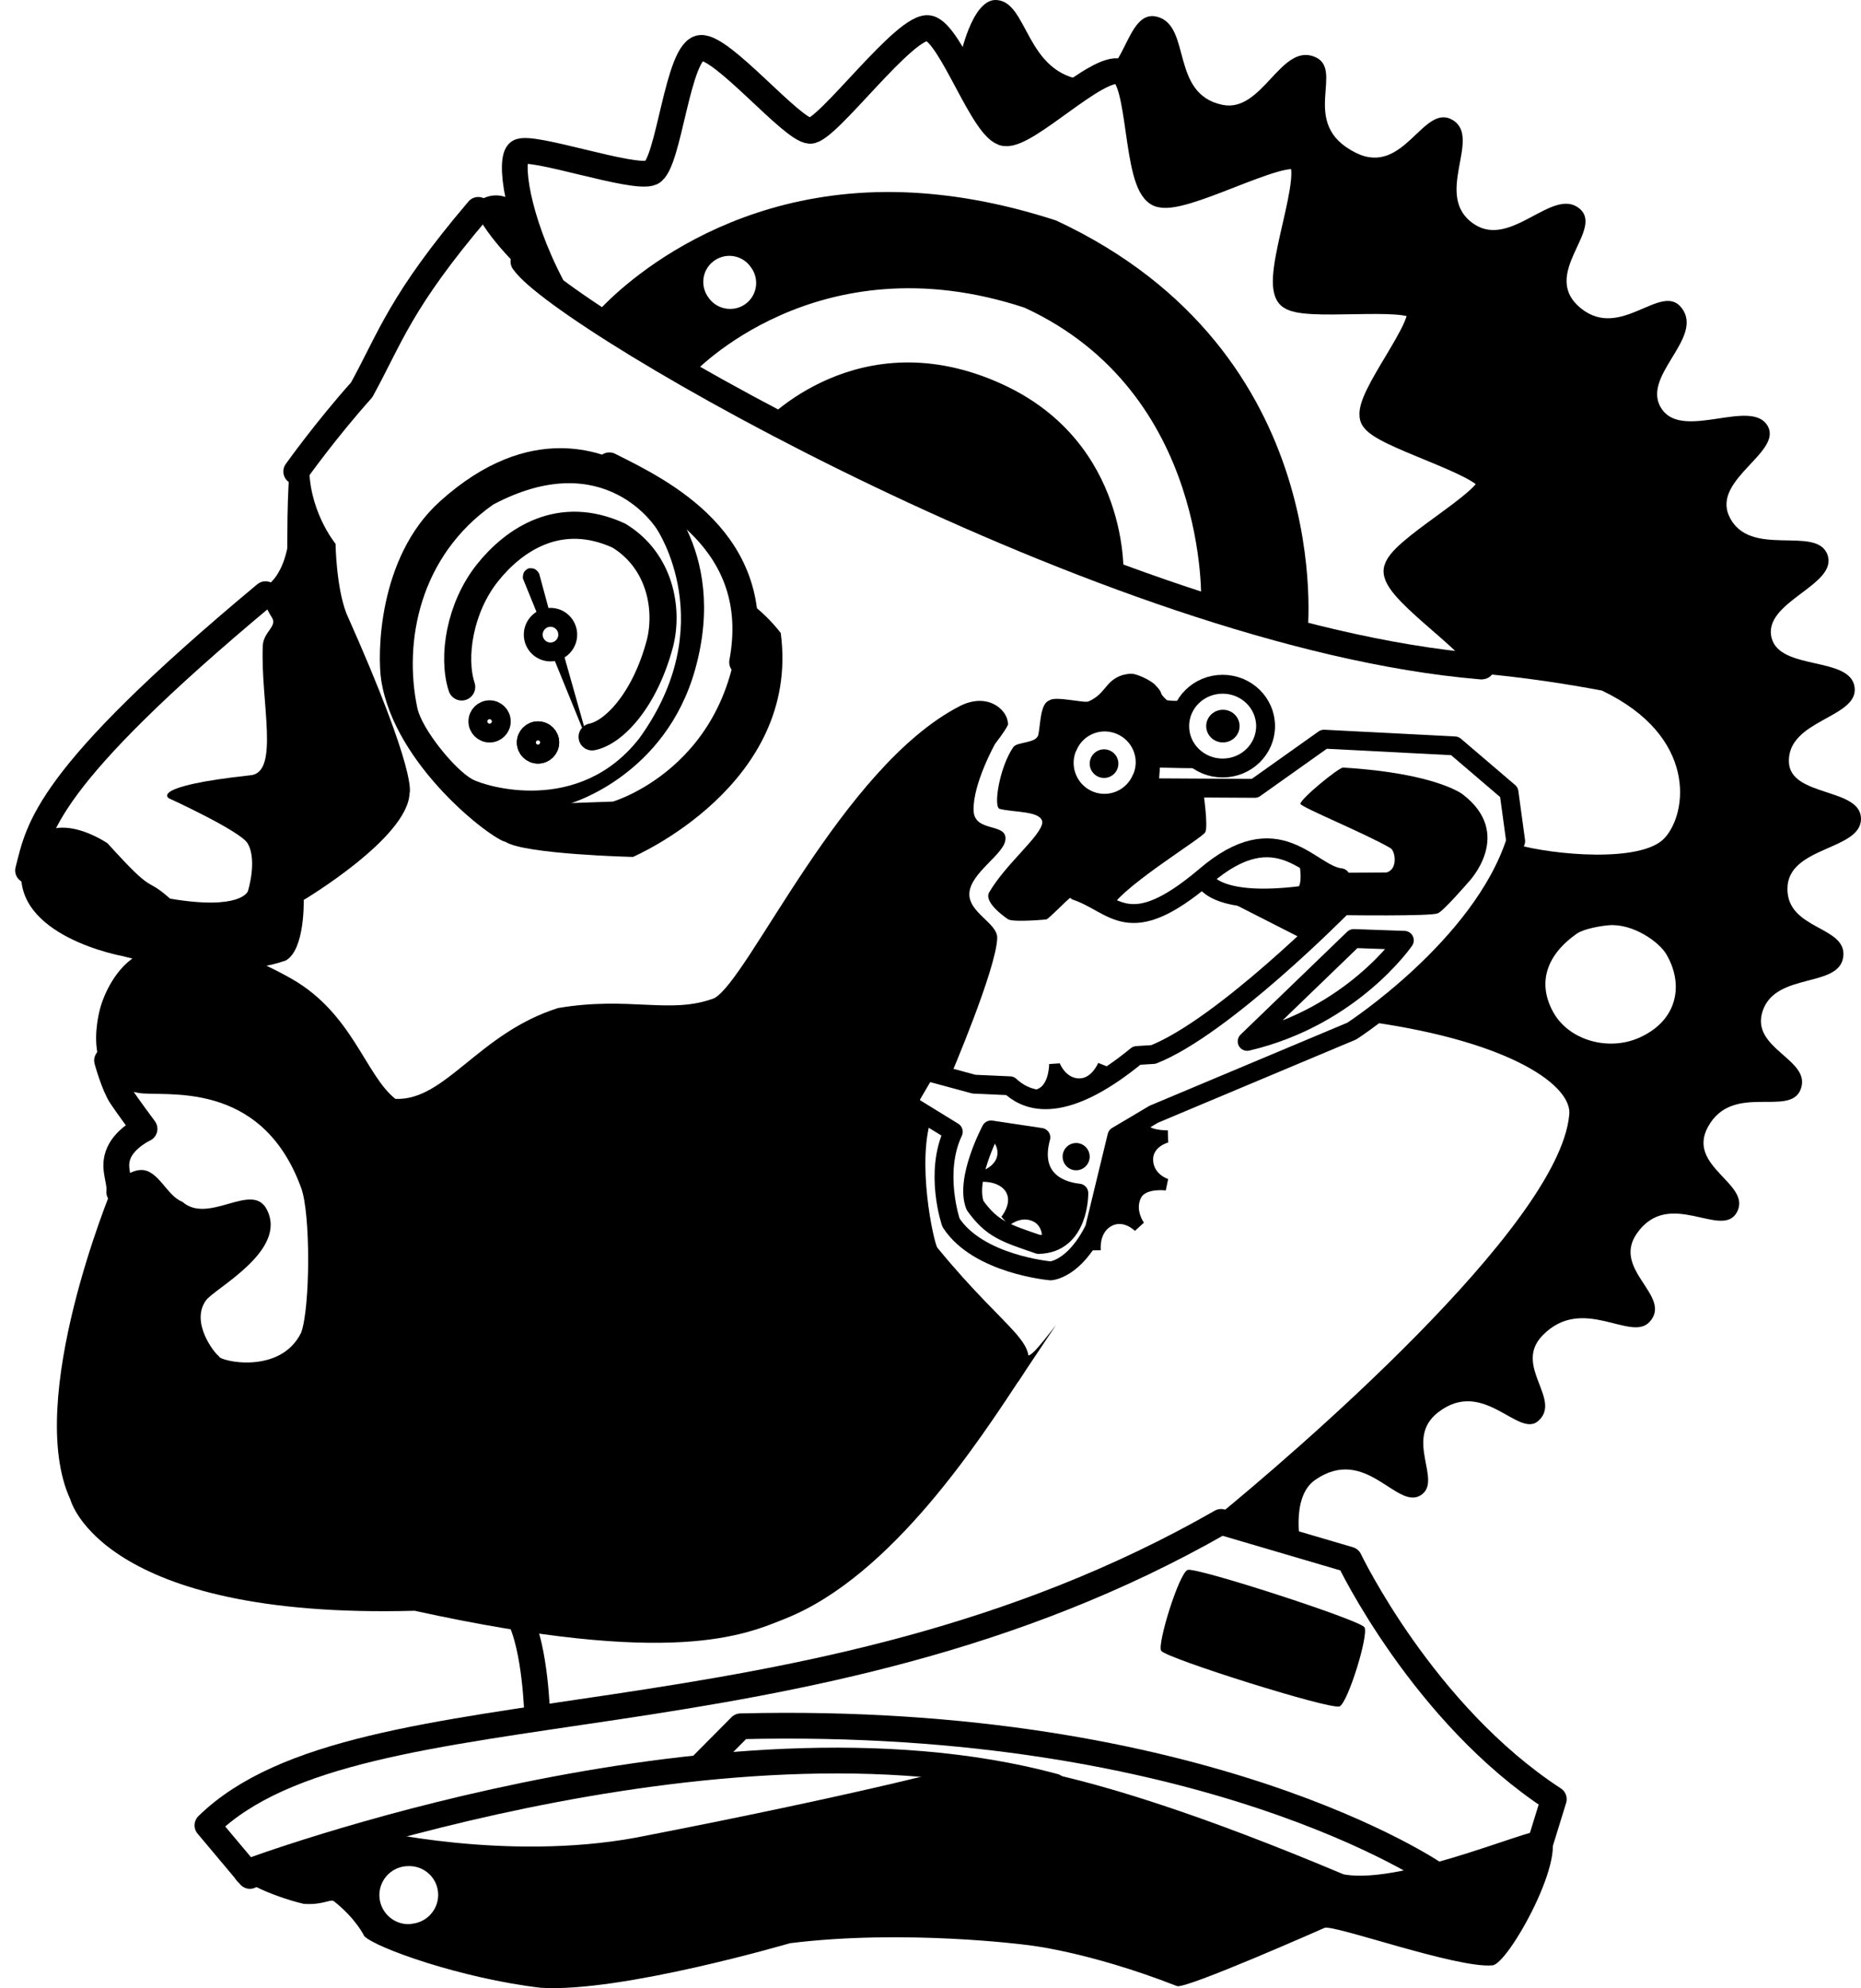 <svg width="88" height="94" viewBox="0 0 88 94" fill="none" xmlns="http://www.w3.org/2000/svg">
<path d="M46.259 33.136C45.998 33.148 45.701 33.219 45.386 33.381C39.804 36.253 35.415 46.296 33.775 47.191C31.702 47.974 29.77 47.08 26.387 47.657C22.619 48.845 21.061 52.054 18.696 51.95C17.281 50.834 16.671 47.912 13.786 46.272C10.72 44.529 7.897 44.087 6.236 45.33C5.16 46.134 4.77 47.552 4.77 47.552C4.77 47.552 3.61 51.159 6.561 51.67C7.738 51.874 12.325 50.964 14.229 56.127C14.698 57.326 14.67 61.833 14.24 63.003C13.248 65.028 10.349 64.341 10.354 64.12C10.127 63.963 8.995 62.511 9.738 61.479C10.152 60.903 13.662 59.108 12.6 57.151C11.901 55.862 9.853 57.909 8.621 56.813C7.89 56.543 7.488 55.293 6.666 55.312C5.937 55.329 5.293 56.196 5.293 56.196C5.293 56.196 1.14 66.174 3.327 70.891C3.327 70.891 4.757 76.556 19.604 76.15C31.88 78.839 35.226 77.285 37.16 76.511C42.181 74.499 46.33 68.073 48.353 65.004C49.347 63.495 47.691 63.096 44.327 58.989C44.163 58.788 43.286 54.841 44.095 52.706C43.799 52.251 43.226 52.34 43.664 51.414C44.009 50.687 44.632 51.34 44.921 50.926C44.921 50.926 47.121 45.79 47.155 44.34C47.171 43.635 45.76 43.135 45.84 42.2C45.92 41.261 47.428 40.411 47.538 39.733C47.68 38.867 46.077 39.391 46.038 38.325C45.992 37.071 47.05 35.173 47.05 35.173C47.477 34.614 47.625 34.364 47.667 34.254C47.663 34.224 47.683 34.274 47.643 34.067C47.56 33.634 47.042 33.103 46.259 33.136Z" fill="black"/>
<path d="M14.626 21.817C14.198 21.547 13.935 21.804 13.682 22.231C13.682 22.231 13.607 23.444 13.595 24.464C13.586 25.202 13.583 25.925 13.583 25.925C13.583 25.925 13.323 27.448 12.379 27.81C12.379 27.81 12.29 28.287 12.862 29.201C13.122 29.617 12.454 29.87 12.426 30.53C12.314 33.177 13.252 36.553 11.823 36.654C7.007 37.176 7.984 37.739 7.984 37.739C7.984 37.739 11.363 39.283 11.709 39.87C12.182 40.674 11.721 42.136 11.721 42.136C11.721 42.136 11.403 43.051 8.042 42.484C6.764 41.352 7.428 42.458 5.081 39.864C4.899 39.748 1.843 37.715 1.035 40.954C0.525 44.263 5.81 45.203 5.81 45.203C5.81 45.203 10.496 46.49 13.518 45.406C14.428 44.888 14.361 42.546 14.361 42.546C14.361 42.546 19.298 39.608 19.366 37.501C19.366 37.501 19.801 36.67 16.378 28.994C15.895 27.735 15.867 25.708 15.867 25.708C15.867 25.708 14.525 24.084 14.626 21.817Z" fill="black"/>
<path d="M64.52 76.93C64.734 77.277 63.739 80.493 63.344 80.67C62.937 80.853 55.109 78.386 54.906 78.04C54.716 77.716 55.746 74.39 56.157 74.219C56.528 74.065 64.308 76.587 64.52 76.93Z" fill="black"/>
<path d="M45.95 83.386C45.95 83.385 41.474 84.664 30.068 86.876C23.905 88.007 17.584 86.504 17.584 86.504C17.584 86.504 14.709 86.744 11.476 88.33C10.672 88.724 12.929 89.67 14.361 90.006C15.238 90.068 15.575 89.793 15.769 89.866C16.844 90.707 17.223 91.53 17.223 91.53C17.753 92.084 21.825 93.534 25.566 93.973C29.345 94.217 37.352 91.867 37.352 91.867C42.796 91.189 48.544 91.949 48.544 91.949C48.544 91.949 51.384 92.227 55.653 93.892C56.018 94.069 62.622 91.146 62.622 91.146C62.979 90.94 68.878 93.065 70.557 92.914C71.29 92.937 74.319 87.482 73.175 86.55C73.141 86.041 66.458 89.16 63.53 88.61C49.8 82.824 45.95 83.386 45.95 83.386ZM19.19 88.226C19.198 88.225 19.216 88.227 19.225 88.226C19.978 88.157 20.645 88.705 20.714 89.459C20.783 90.213 20.223 90.879 19.469 90.948C19.461 90.949 19.442 90.959 19.434 90.96C18.68 91.029 18.014 90.469 17.945 89.715C17.876 88.961 18.436 88.294 19.19 88.226Z" fill="black"/>
<path d="M26.535 30.681L26.115 30.821L26.535 30.681Z" fill="black"/>
<path d="M26.541 30.531L26.006 30.682L27.89 35.301L26.541 30.531Z" fill="black"/>
<path d="M25.154 26.868C24.996 26.853 24.949 26.871 24.823 26.992C24.723 27.092 24.716 27.297 24.728 27.354L25.519 29.297L26.043 29.146L25.496 27.121C25.397 26.949 25.282 26.875 25.154 26.868Z" fill="black"/>
<path d="M53.626 31.867C53.393 31.815 53.044 31.926 53.044 31.926C52.257 32.194 52.282 32.808 51.474 33.159C51.298 33.257 49.882 32.888 49.624 33.112C49.182 33.249 49.203 34.254 49.1 34.73C49.007 35.161 48.102 35.05 47.914 35.323C47.253 36.28 46.95 38.211 47.285 38.244C47.973 38.418 49.263 38.327 49.287 38.883C49.246 39.507 47.559 40.836 46.774 42.188C46.489 42.695 47.681 43.468 47.681 43.468C47.993 43.608 49.472 43.468 49.473 43.468C49.603 43.447 50.698 42.275 50.788 42.316C51.236 42.513 52.1 42.898 52.602 42.828C53.28 41.782 56.888 39.587 56.989 39.349C57.147 39.089 56.896 37.406 56.896 37.406L54.778 37.255L54.848 36.289C54.848 36.289 56.886 36.347 57.175 36.301C55.306 34.758 56.075 33.739 56.314 33.031C55.789 33.212 55.174 33.101 55.174 33.101C54.687 32.634 55.124 32.896 54.592 32.345C54.331 32.124 53.875 31.924 53.626 31.867ZM52.207 34.579C52.396 34.574 52.59 34.61 52.777 34.683C53.526 34.978 53.898 35.819 53.603 36.568C53.599 36.578 53.584 36.594 53.58 36.603C53.285 37.352 52.444 37.724 51.695 37.429C50.946 37.134 50.574 36.281 50.869 35.532C50.872 35.523 50.888 35.507 50.892 35.498C51.113 34.936 51.639 34.593 52.207 34.579Z" fill="black"/>
<path opacity="0.998" d="M51.529 36.102C51.529 35.728 51.833 35.425 52.207 35.425C52.581 35.425 52.884 35.728 52.884 36.102C52.884 36.476 52.581 36.778 52.207 36.778C51.833 36.778 51.529 36.476 51.529 36.102Z" fill="black"/>
<path opacity="0.998" d="M57.037 34.326C57.037 33.9 57.391 33.554 57.827 33.554C58.263 33.554 58.616 33.9 58.616 34.326C58.616 34.753 58.263 35.099 57.827 35.099C57.391 35.099 57.037 34.753 57.037 34.326Z" fill="black"/>
<path d="M50.247 54.681C50.247 54.325 50.534 54.037 50.887 54.037C51.24 54.037 51.527 54.325 51.527 54.681C51.527 55.037 51.24 55.326 50.887 55.326C50.534 55.326 50.247 55.037 50.247 54.681Z" fill="black"/>
<path d="M61.493 38.006C61.46 37.793 63.309 36.275 63.512 36.288C67.913 36.553 69.168 37.555 69.168 37.555C71.622 39.434 69.451 41.688 69.451 41.688C69.451 41.688 68.224 43.11 67.989 43.174C67.746 43.328 63.398 43.263 63.398 43.263L61.716 44.449L57.746 42.427C57.746 42.427 60.548 42.404 61.444 42.291C62.265 41.793 61.737 40.77 61.737 40.77L63.267 41.262C63.267 41.262 64.944 41.254 65.552 41.247C66.108 41.124 65.991 40.237 65.748 40.094C64.574 39.409 61.582 38.188 61.493 38.006Z" fill="black"/>
<path d="M24.346 9.552C24.346 9.552 26.466 13.927 27.629 14.645C28.335 15.081 24.74 12.849 24.74 12.849C24.74 12.849 22.66 10.895 22.406 9.675C23.446 8.768 24.346 9.552 24.346 9.552Z" fill="black"/>
<path d="M36.068 20.019C36.068 20.019 40.587 15.031 47.417 18.175C53.464 20.959 53.126 27.24 53.126 27.24L36.068 20.019Z" fill="black"/>
<path d="M42.697 9.088C33.272 8.783 28.187 14.822 28.187 14.822L32.749 17.686C32.749 17.686 38.615 11.305 48.444 14.545C57.218 18.583 56.799 28.549 56.799 28.549L61.825 29.966C61.825 29.966 63.319 16.663 49.945 10.426C47.283 9.56 44.871 9.159 42.697 9.088ZM34.622 12.102C34.936 12.137 35.235 12.289 35.448 12.555C35.456 12.566 35.475 12.592 35.483 12.602C35.909 13.134 35.829 13.91 35.297 14.336C34.764 14.762 33.978 14.67 33.552 14.138C33.544 14.127 33.536 14.113 33.528 14.103C33.102 13.57 33.182 12.795 33.715 12.369C33.981 12.156 34.308 12.067 34.622 12.102Z" fill="black"/>
<path d="M26.495 21.188C24.885 21.188 22.938 21.781 20.805 23.701C17.854 26.358 17.844 30.984 18.025 32.148C18.652 36.196 23.244 39.677 23.912 39.803C24.81 40.386 29.927 40.513 29.927 40.513C29.927 40.513 37.873 37.118 36.919 29.926C36.005 28.743 34.953 28.145 34.953 28.145C35.222 36.068 28.984 37.895 28.985 37.895L27.018 37.965C27.018 37.965 31.468 36.659 32.871 31.648C34.493 25.848 30.904 22.852 30.904 22.852C30.904 22.852 29.178 21.187 26.495 21.188ZM20.433 34.626C20.407 34.577 20.436 34.526 20.422 34.474L20.433 34.626ZM20.422 34.474C20.383 34.409 20.332 34.328 20.317 34.3C20.292 34.256 20.268 34.213 20.245 34.169L20.422 34.474ZM20.245 34.169C20.223 34.129 20.201 34.088 20.18 34.048L20.245 34.169ZM23.319 23.855C28.637 21.03 31.061 25.019 31.061 25.019C31.061 25.019 34.11 29.527 30.236 34.896C27.37 38.582 22.908 37.159 22.333 36.84C21.5 36.38 19.943 34.466 19.732 33.461C19.081 30.352 19.823 26.31 23.319 23.855Z" fill="black"/>
<path d="M54.177 53C54.177 53 54.109 53.426 55.222 53.439L55.241 54.011C55.241 54.011 54.507 54.203 54.527 54.839C54.55 55.53 55.238 55.739 55.238 55.739L55.125 56.278C55.125 56.278 54.181 56.164 53.951 56.633C53.663 57.22 54.092 57.802 54.092 57.802L53.667 58.191C53.667 58.191 53.089 57.606 52.494 57.999C51.959 58.353 52.053 59.106 52.053 59.106L51.524 59.113L51.393 58.897L52.874 53.731L54.177 53Z" fill="black"/>
<path d="M49.264 58.786C49.264 58.786 49.415 58.023 48.866 57.749C48.266 57.451 47.719 57.941 47.719 57.941L47.351 57.521C47.351 57.521 47.934 56.825 47.52 56.282C47.165 55.819 46.42 55.872 46.42 55.872L46.375 55.381C46.375 55.381 47.2 55.13 47.167 54.461C47.143 53.955 46.63 53.655 46.63 53.655L49.107 53.736L49.236 55.412L50.045 56.116L51.079 56.37L50.446 58.22L49.264 58.786Z" fill="black"/>
<path d="M47.902 51.248L48.023 51.108C48.023 51.108 48.557 51.779 49.137 51.449C49.61 51.181 49.611 50.304 49.611 50.304L50.113 50.27C50.113 50.27 50.393 50.996 51.053 50.983C51.634 50.971 51.931 50.25 51.931 50.25L52.416 50.444C52.416 50.444 52.378 50.856 52.49 50.89L50.301 51.874L48.688 51.858L47.902 51.248Z" fill="black"/>
<path d="M47.092 0C45.948 -0.029 45.394 2.734 45.394 2.734L47.395 6.306L53.014 3.142L54.748 9.099L61.706 7.377L60.961 14.043L67.267 14.416L64.951 19.733L70.688 22.758L66.034 26.946L70.025 30.949L69.722 31.821C69.722 31.821 72.166 31.973 75.748 32.647C80.271 34.805 79.805 38.451 78.704 39.628C77.602 40.805 73.414 40.418 71.688 39.919L69.547 43.816L64.847 48.319C71.497 49.265 74.395 51.359 74.201 52.729C73.684 58.016 61.081 68.809 57.459 71.763L61.531 73.217C61.531 73.217 60.975 70.797 62.194 69.96C64.587 68.315 66.038 71.393 67.174 70.693C68.258 70.024 66.367 68.039 68 66.772C70.143 65.108 71.794 68.004 72.735 67.179C73.891 66.167 71.53 64.576 72.945 63.13C74.843 61.189 77.116 63.474 78.006 62.49C79.106 61.273 76.194 60.045 77.401 58.313C78.925 56.124 81.432 58.626 82.136 57.301C82.846 55.966 79.734 55.159 80.763 53.275C81.924 51.152 84.641 52.841 85.149 51.495C85.688 50.07 82.722 49.595 83.358 47.772C83.995 45.947 86.984 46.721 87.162 45.224C87.336 43.768 84.511 43.974 84.521 42.013C84.531 40.006 87.983 40.215 88 38.721C88.017 37.226 84.657 37.692 84.591 36.033C84.511 34.014 87.899 33.951 87.697 32.484C87.495 31.018 84.187 31.711 83.776 30.169C83.318 28.445 86.921 27.679 86.418 26.236C85.914 24.794 82.703 26.442 81.764 24.398C80.958 22.644 84.353 21.358 83.567 20.105C82.781 18.852 79.661 20.768 78.622 19.395C77.449 17.845 80.648 15.993 79.507 14.544C78.552 13.331 76.644 16.096 74.76 14.579C72.756 12.965 75.928 10.838 74.666 9.843C73.405 8.849 71.451 11.754 69.71 10.599C67.722 9.281 70.098 6.522 68.698 5.678C67.298 4.834 66.407 8.359 64.114 7.225C61.326 5.847 63.689 3.232 62.113 2.665C60.536 2.097 59.678 5.34 57.808 4.957C55.321 4.447 56.353 1.213 54.713 0.791C53.171 0.395 53.243 3.987 51.339 3.793C48.445 3.498 48.639 0.04 47.092 0ZM76.086 43.741C77.221 43.657 78.441 44.524 78.785 45.098C79.614 46.481 79.381 48.206 77.544 49.045C76.065 49.72 74.196 49.182 73.459 47.871C72.67 46.466 73.133 45.142 74.558 44.141C74.888 43.91 75.708 43.769 76.086 43.741Z" fill="black"/>
<path d="M5.063 50.137C5.063 50.137 5.387 51.321 5.733 51.839C6.079 52.358 6.833 53.368 6.833 53.368C6.833 53.368 5.953 53.773 5.629 54.489C5.305 55.206 5.7 55.773 5.639 56.35" stroke="black" stroke-width="1.221" stroke-linecap="round" stroke-linejoin="round"/>
<path d="M25.215 30.004C25.215 29.551 25.58 29.185 26.031 29.185C26.481 29.185 26.846 29.551 26.846 30.004C26.846 30.456 26.481 30.822 26.031 30.822C25.58 30.822 25.215 30.456 25.215 30.004Z" stroke="black" stroke-width="0.893" stroke-linecap="round" stroke-linejoin="round"/>
<path d="M24.888 35.101C24.888 34.796 25.136 34.55 25.441 34.55C25.747 34.55 25.994 34.796 25.994 35.101C25.994 35.405 25.747 35.652 25.441 35.652C25.136 35.652 24.888 35.405 24.888 35.101Z" stroke="black" stroke-width="0.893" stroke-linecap="round" stroke-linejoin="round"/>
<path d="M24.888 35.101C24.888 34.796 25.136 34.55 25.441 34.55C25.747 34.55 25.994 34.796 25.994 35.101C25.994 35.405 25.747 35.652 25.441 35.652C25.136 35.652 24.888 35.405 24.888 35.101Z" stroke="black" stroke-width="0.893" stroke-linecap="round" stroke-linejoin="round"/>
<path d="M55.783 34.328C55.783 33.234 56.692 32.348 57.814 32.348C58.936 32.348 59.845 33.234 59.845 34.328C59.845 35.422 58.936 36.308 57.814 36.308C56.692 36.308 55.783 35.422 55.783 34.328Z" stroke="black" stroke-width="0.893" stroke-linecap="round" stroke-linejoin="round"/>
<path d="M22.597 34.105C22.597 33.801 22.845 33.554 23.151 33.554C23.456 33.554 23.704 33.801 23.704 34.105C23.704 34.409 23.456 34.656 23.151 34.656C22.845 34.656 22.597 34.409 22.597 34.105Z" stroke="black" stroke-width="0.893" stroke-linecap="round" stroke-linejoin="round"/>
<path d="M27.998 34.837C28.99 34.645 30.478 33.16 31.208 30.409C31.617 28.78 31.216 26.518 29.272 25.326C26.465 24.03 24.295 25.515 23.041 27.094C21.748 28.725 21.369 31.052 21.832 32.477" stroke="black" stroke-width="1.281" stroke-linecap="round" stroke-linejoin="round"/>
<path d="M28.814 21.999C31.326 23.252 36.162 25.608 35.092 31.307" stroke="black" stroke-width="1.221" stroke-linecap="round" stroke-linejoin="round"/>
<path d="M47.984 62.992C48.755 63.941 48.083 65.025 49.933 62.643L48.127 65.344" fill="black"/>
<path d="M1.327 41.151C1.839 39.176 2.05 36.837 12.555 28.09" stroke="black" stroke-width="1.218" stroke-linecap="round" stroke-linejoin="round"/>
<path d="M22.615 9.922C18.928 14.258 18.473 15.935 17.102 18.432C15.396 20.338 14.007 22.292 14.007 22.292" stroke="black" stroke-width="1.218" stroke-linecap="round" stroke-linejoin="round"/>
<path d="M70.001 31.506C52.488 30.034 26.633 15.112 24.751 12.366" stroke="black" stroke-width="1.218" stroke-linecap="round" stroke-linejoin="round"/>
<path d="M26.074 13.483C24.424 10.318 24.059 7.521 24.536 7.189C25.083 6.808 29.994 8.535 30.806 8.16C31.644 7.773 32.032 2.347 33.139 2.265C34.17 2.188 37.42 6.128 38.298 6.186C39.102 6.238 42.841 1.074 43.934 1.336C44.983 1.587 46.5 6.186 47.533 6.301C48.589 6.418 51.872 3.064 52.958 3.383C53.963 3.679 53.689 8.619 54.775 9.16C55.782 9.66 60.599 6.886 61.438 7.463C62.359 8.097 60.213 13.09 60.957 13.969C61.523 14.637 66.587 13.836 67.093 14.574C67.604 15.32 64.578 18.86 64.917 19.745C65.226 20.554 70.338 21.897 70.468 22.803C70.594 23.689 66.007 26.071 66.032 27.012C66.059 28.039 70.157 30.635 70.079 31.506" stroke="black" stroke-width="1.218" stroke-linecap="round" stroke-linejoin="round"/>
<path d="M49.849 84.456C33.951 80.168 11.662 88.519 11.662 88.519" stroke="black" stroke-width="1.218" stroke-linecap="round" stroke-linejoin="round"/>
<path d="M72.609 87.859L73.474 85.058C67.286 81.026 63.804 73.732 63.804 73.732L57.739 71.949C38.111 83.193 17.002 79.242 9.808 86.294L11.817 88.686" stroke="black" stroke-width="1.218" stroke-linecap="round" stroke-linejoin="round"/>
<path d="M24.533 76.404C25.332 77.896 25.404 81.138 25.404 81.138" stroke="black" stroke-width="1.218" stroke-linecap="round" stroke-linejoin="round"/>
<path d="M33.259 83.386L35.021 81.612C56.981 81.076 67.903 88.63 67.903 88.63" stroke="black" stroke-width="1.218" stroke-linecap="round" stroke-linejoin="round"/>
<path d="M54.605 37.244L59.333 37.27L62.608 34.945L68.792 35.263L71.355 37.452L71.671 39.77C70.053 44.774 63.924 48.743 63.924 48.743L54.559 52.675L52.816 53.709L51.754 58.089C50.806 60.016 49.684 60.081 49.684 60.081C49.684 60.081 46.255 59.786 44.968 57.801C44.968 57.801 44.159 55.435 45.077 53.505L42.885 52.155L43.774 50.637L46.055 51.255L47.756 51.331C48.408 51.933 50.034 52.953 53.754 49.901L54.54 49.851C57.841 48.546 63.397 42.917 63.397 42.917" stroke="black" stroke-width="0.893" stroke-linecap="round" stroke-linejoin="round"/>
<path d="M66.406 44.455L64.014 44.37L58.974 49.232C63.935 48.069 66.406 44.455 66.406 44.455Z" stroke="black" stroke-width="0.893" stroke-linecap="round" stroke-linejoin="round"/>
<path d="M49.218 53.772C48.718 55.599 49.908 56.294 51.013 56.406C51.013 56.406 51.054 58.788 49.114 58.832C47.52 58.288 46.904 58.097 46.108 56.99C45.618 55.745 46.862 53.419 46.862 53.419L49.218 53.772Z" stroke="black" stroke-width="0.893" stroke-linecap="round" stroke-linejoin="round"/>
<path d="M50.902 42.118C52.737 42.743 53.345 44.497 56.968 41.447C60.472 38.423 61.926 41.343 63.395 41.496" stroke="black" stroke-width="0.893" stroke-linecap="round" stroke-linejoin="round"/>
<path d="M56.928 41.531C56.928 41.531 57.323 42.847 61.478 42.342C62.166 42.274 61.894 40.839 61.894 40.839" stroke="black" stroke-width="0.893" stroke-linecap="round" stroke-linejoin="round"/>
</svg>
